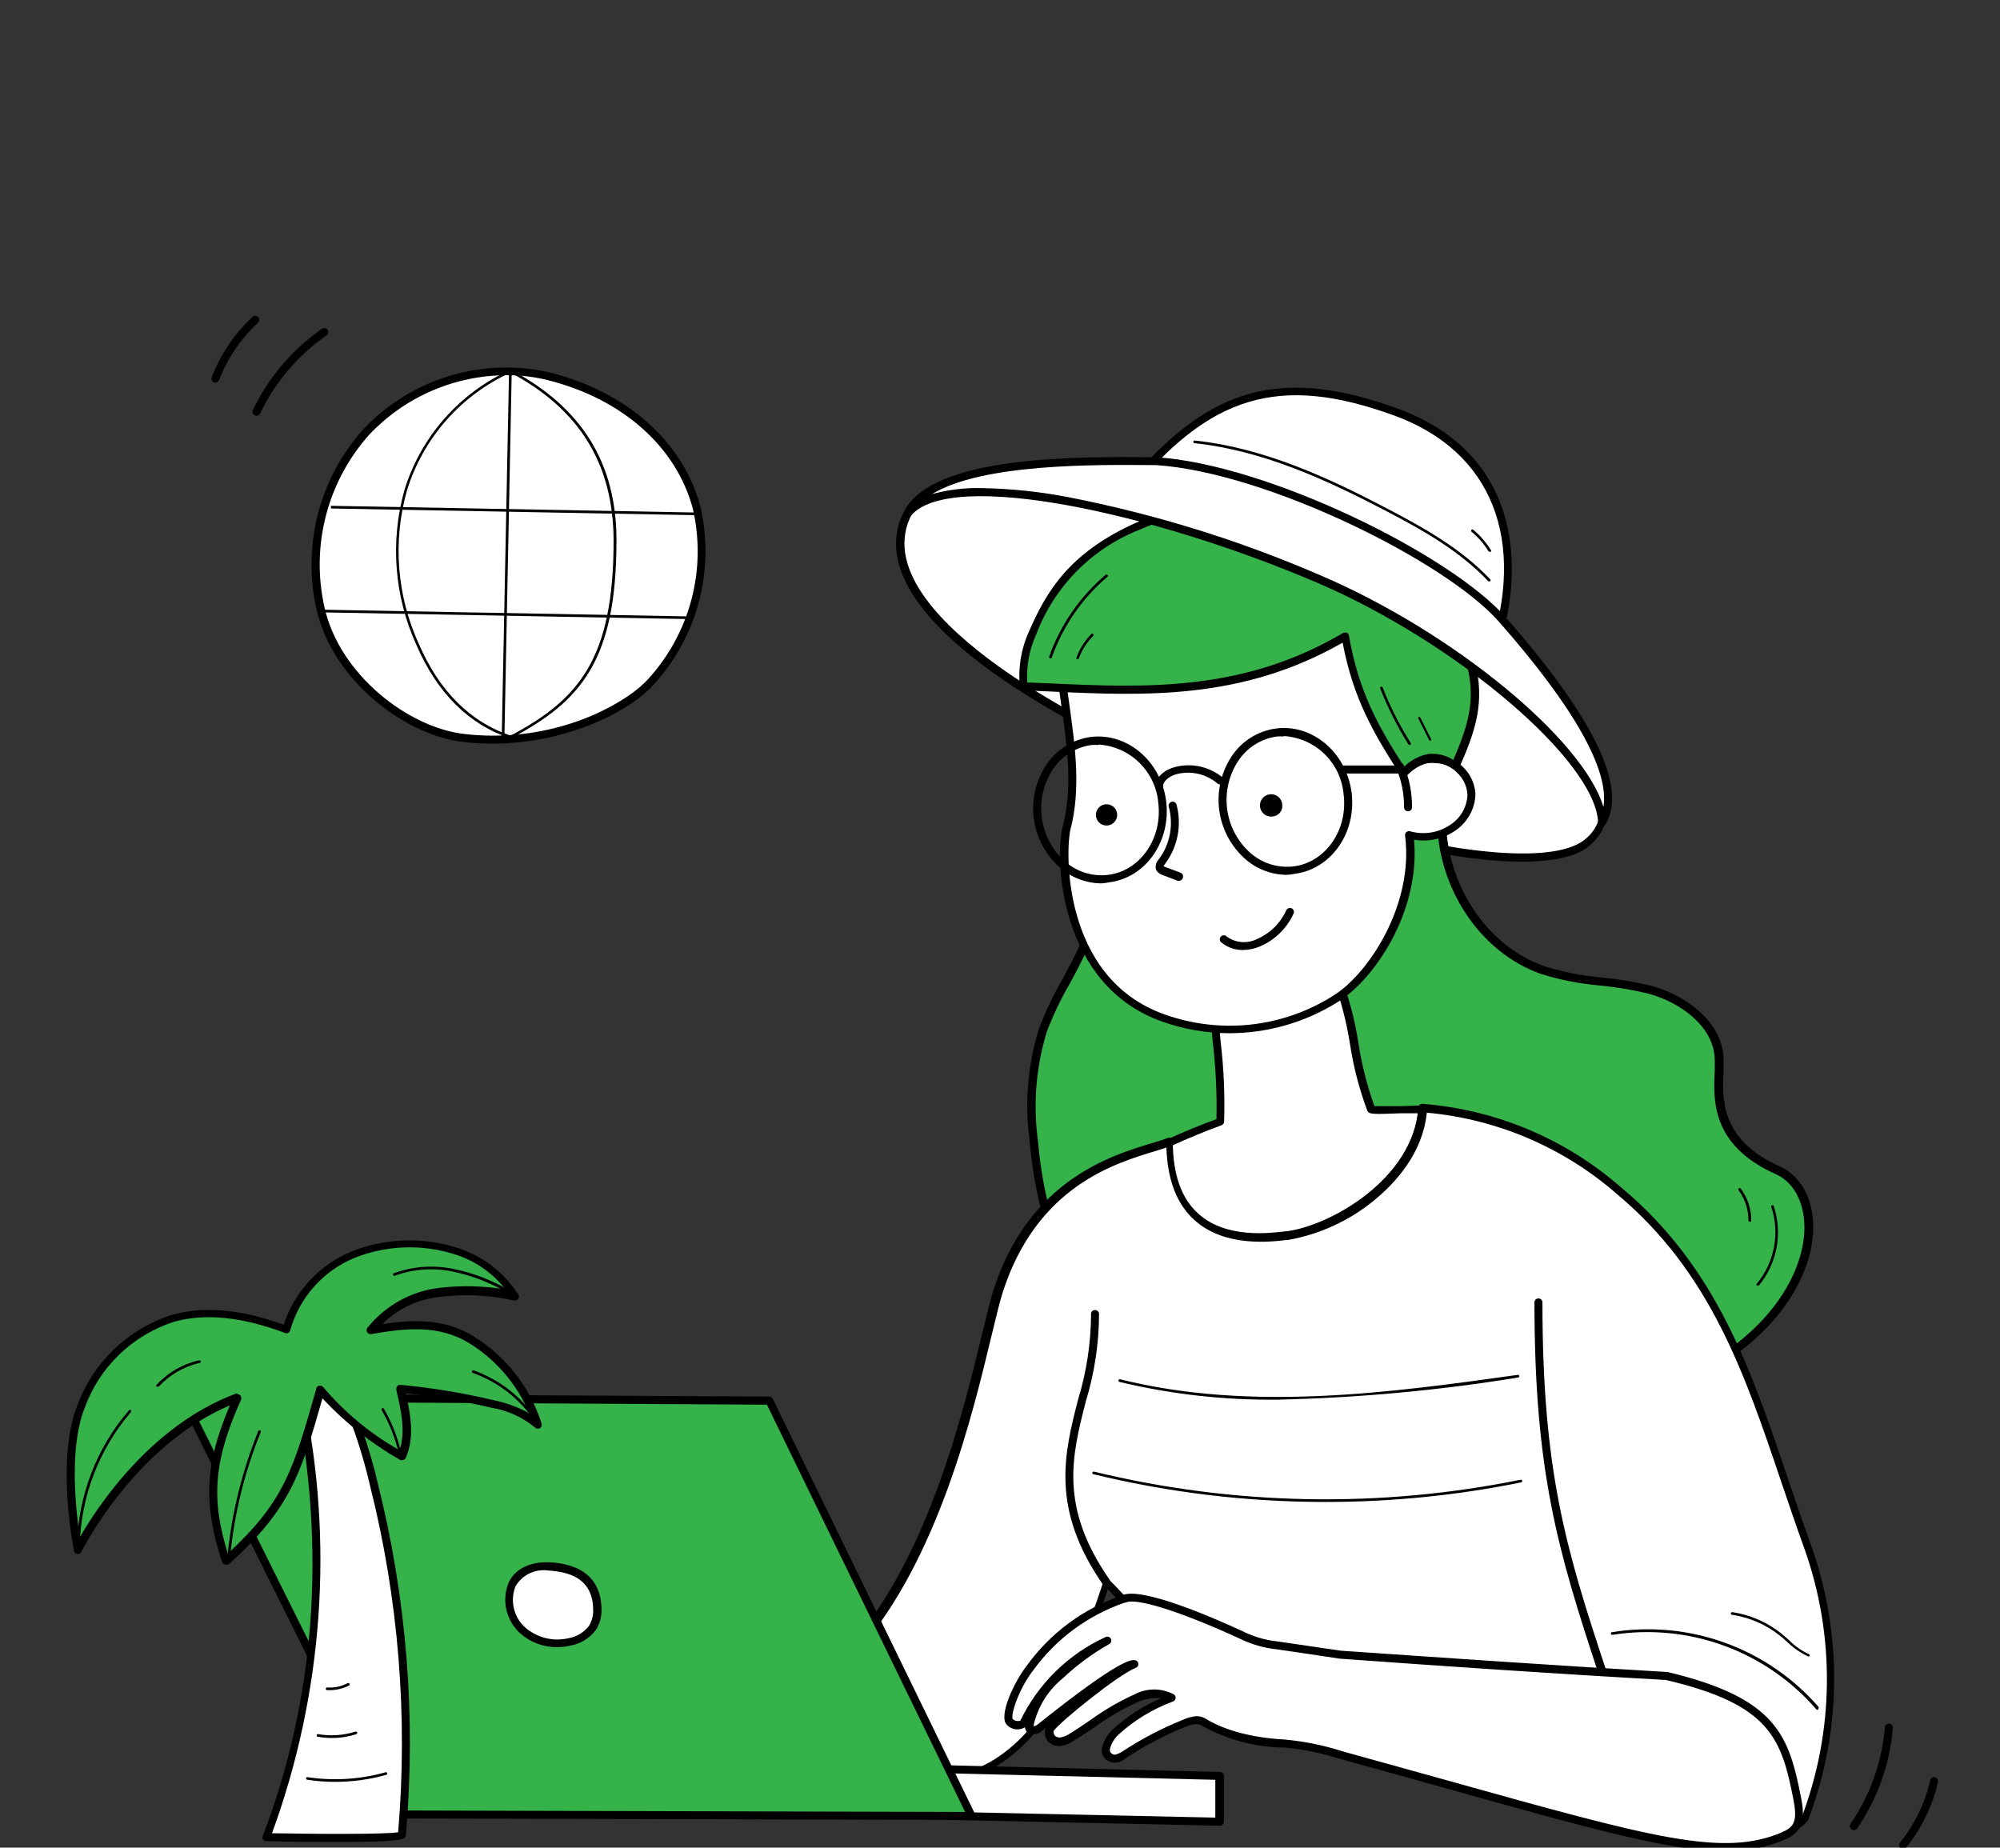 <?xml version="1.0" encoding="UTF-8"?> <svg xmlns="http://www.w3.org/2000/svg" width="210" height="194" viewBox="0 0 210 194" fill="none"><rect x="0" y="0" width="210" height="194" fill="#333333" stroke="none"/> <g clip-path="url(#clip0_1619_1740)"> <path d="M57.619 39.53C54.208 38.764 50.657 38.896 47.313 39.913C43.969 40.93 40.946 42.797 38.539 45.331C36.303 47.804 34.696 50.78 33.853 54.005C33.011 57.231 32.958 60.613 33.699 63.863C35.331 71.207 42.887 76.818 48.721 77.489C58.189 78.606 65.957 74.325 68.371 71.609C70.599 69.182 72.202 66.248 73.041 63.062C73.88 59.876 73.931 56.533 73.189 53.323C71.49 46.996 66.002 41.62 57.619 39.53Z" fill="white"></path> <path d="M51.674 78.082C50.654 78.083 49.636 78.023 48.623 77.903C42.531 77.21 34.897 71.432 33.231 63.954C32.482 60.638 32.54 57.191 33.399 53.902C34.259 50.612 35.896 47.578 38.172 45.053C40.63 42.444 43.727 40.523 47.156 39.48C50.585 38.437 54.227 38.308 57.721 39.106C65.859 41.152 71.772 46.428 73.549 53.224C74.301 56.501 74.247 59.911 73.39 63.163C72.534 66.414 70.9 69.409 68.631 71.89C66.171 74.662 59.554 78.082 51.674 78.082ZM53.194 39.397C50.496 39.404 47.828 39.96 45.351 41.03C42.874 42.1 40.641 43.663 38.787 45.623C36.611 48.051 35.047 50.965 34.227 54.121C33.406 57.277 33.352 60.583 34.07 63.764C35.668 70.906 42.945 76.406 48.735 77.065C49.747 77.184 50.766 77.244 51.786 77.244C60.013 77.244 66.16 73.433 68.027 71.331C70.204 68.956 71.772 66.087 72.596 62.972C73.419 59.857 73.474 56.588 72.755 53.447C71.045 46.942 65.367 41.89 57.542 39.922C56.121 39.566 54.66 39.39 53.194 39.397V39.397Z" fill="black"></path> <path d="M53.454 38.843L52.682 77.473L52.961 77.478L53.734 38.849L53.454 38.843Z" fill="black"></path> <path d="M34.755 53.111L34.75 53.391L73.239 54.096L73.244 53.817L34.755 53.111Z" fill="black"></path> <path d="M33.786 64.017L33.781 64.297L72.27 65.002L72.275 64.723L33.786 64.017Z" fill="black"></path> <path d="M53.597 77.534C49.238 76.081 45.918 72.783 43.739 67.754C41.4 62.643 40.949 56.869 42.465 51.457C43.316 48.69 44.744 46.136 46.655 43.962C48.567 41.789 50.918 40.046 53.553 38.849C53.572 38.84 53.593 38.836 53.614 38.836C53.635 38.836 53.656 38.84 53.676 38.849C61.109 42.794 64.73 48.651 64.73 56.733C64.73 69.341 61.008 73.622 53.698 77.5L53.597 77.534ZM53.597 39.128C51.012 40.309 48.706 42.024 46.831 44.16C44.957 46.297 43.556 48.807 42.722 51.524C41.224 56.873 41.671 62.58 43.985 67.631C46.131 72.571 49.372 75.801 53.608 77.243C60.796 73.421 64.428 69.184 64.428 56.744C64.395 48.763 60.896 42.995 53.564 39.106L53.597 39.128Z" fill="black"></path> <path d="M116.371 52.023C111.129 50.906 97.962 47.955 95.134 54.259C87.31 71.696 157.594 96.879 166.838 88.328C175.444 80.381 146.718 63.536 143.957 62.184C135.116 57.78 125.839 53.946 116.371 52.023Z" fill="white"></path> <path d="M159.762 90.473C154.844 90.473 148.015 89.265 139.922 86.918C126.431 82.995 112.772 76.747 104.255 70.621C95.738 64.496 92.586 58.874 94.743 54.079C97.593 47.741 109.855 50.256 115.745 51.463L116.45 51.608C124.777 53.296 133.574 56.538 144.136 61.813C144.371 61.925 167.453 74.645 168.727 84.034C168.866 84.88 168.785 85.748 168.494 86.554C168.202 87.36 167.709 88.078 167.061 88.639C165.787 89.903 163.261 90.473 159.762 90.473ZM104.244 50.781C100.332 50.781 96.788 51.62 95.537 54.403C93.044 59.992 99.192 65.893 104.78 69.917C113.219 75.987 126.789 82.212 140.191 86.091C153.592 89.97 163.663 90.707 166.581 88.002C167.132 87.534 167.551 86.93 167.798 86.249C168.045 85.57 168.111 84.837 167.989 84.124C166.871 75.919 146.629 64.004 143.79 62.54C133.294 57.298 124.564 54.079 116.315 52.413L115.611 52.268C111.879 51.409 108.072 50.911 104.244 50.781V50.781Z" fill="black"></path> <path d="M151.369 85.589C151.212 92.519 155.448 99.595 161.998 101.875C165.553 103.116 169.465 102.937 173.176 103.898C176.887 104.859 180.542 107.598 180.575 111.376C180.575 113.88 179.167 119.569 186.667 122.9C192.859 125.649 191.384 140.515 172.203 146.764C166.335 148.686 170.113 143.858 164.01 142.919C157.961 141.809 152.454 138.713 148.362 134.122C144.28 129.546 141.071 124.262 138.894 118.529C136.245 112.013 134.423 104.826 136.033 97.985C137.643 91.144 143.69 84.975 151.369 85.589Z" fill="#35B34A"></path> <path d="M169.97 147.624C168.662 147.624 168.182 146.92 167.734 145.948C167.287 144.975 166.617 143.712 163.934 143.332C157.783 142.21 152.184 139.062 148.028 134.39C143.935 129.775 140.722 124.449 138.55 118.675C135.197 110.37 134.269 103.764 135.677 97.885C137.265 91.178 143.323 84.472 151.449 85.153C151.555 85.162 151.653 85.211 151.724 85.29C151.794 85.369 151.832 85.472 151.829 85.578C151.672 92.642 156.02 99.315 162.179 101.461C164.158 102.074 166.196 102.471 168.26 102.646C169.946 102.807 171.619 103.083 173.267 103.473C176.967 104.446 180.957 107.318 180.98 111.298C180.98 111.633 180.98 112.002 180.98 112.415C180.823 115.299 180.577 119.658 186.881 122.475C189.206 123.515 190.548 126.153 190.38 129.383C190.089 134.972 185.205 142.952 172.373 147.133C171.604 147.425 170.792 147.592 169.97 147.624V147.624ZM150.331 85.958C143.189 85.958 137.89 92.061 136.449 98.086C135.085 103.797 135.979 110.236 139.277 118.373C141.411 124.053 144.571 129.293 148.599 133.831C152.63 138.361 158.059 141.414 164.023 142.505C167.142 142.986 167.891 144.484 168.439 145.568C168.986 146.652 169.288 147.256 172.027 146.373C184.445 142.315 189.173 134.681 189.452 129.372C189.598 126.499 188.446 124.163 186.446 123.28C179.616 120.251 179.896 115.355 180.052 112.427C180.052 112.024 180.052 111.678 180.052 111.376C180.052 107.777 176.363 105.184 172.965 104.3C171.353 103.922 169.718 103.649 168.07 103.485C165.945 103.31 163.846 102.901 161.81 102.266C155.439 100.031 150.901 93.235 150.901 85.981L150.331 85.958Z" fill="black"></path> <path d="M113.868 69.781C115.891 79.629 117.847 90.236 113.812 99.435C112.504 102.431 110.593 105.158 109.52 108.243C108.381 111.972 108.049 115.9 108.547 119.767C109.207 127.077 111.409 134.577 116.55 139.819C121.692 145.062 130.288 147.342 136.67 143.642C142.259 140.401 144.774 133.426 144.427 126.999C144.081 120.572 141.331 114.525 138.436 108.768C131.591 94.973 123.359 81.909 113.868 69.781Z" fill="#35B34A"></path> <path d="M129.627 145.788C124.57 145.721 119.747 143.651 116.214 140.032C111.62 135.36 108.893 128.519 108.099 119.722C107.582 115.8 107.918 111.812 109.083 108.031C109.761 106.233 110.587 104.494 111.553 102.833C112.19 101.648 112.85 100.43 113.397 99.189C117.209 90.471 115.633 80.713 113.397 69.793C113.371 69.699 113.38 69.599 113.42 69.51C113.461 69.421 113.532 69.35 113.62 69.309C113.709 69.267 113.808 69.258 113.903 69.284C113.997 69.309 114.079 69.366 114.135 69.446C123.639 81.597 131.879 94.687 138.725 108.511C141.587 114.178 144.404 120.281 144.761 126.898C145.164 134.197 142.034 140.881 136.803 143.933C134.616 145.173 132.141 145.813 129.627 145.788V145.788ZM114.638 71.402C116.706 81.775 117.913 91.097 114.191 99.569C113.643 100.844 112.972 102.084 112.324 103.28C111.385 104.901 110.578 106.594 109.91 108.344C108.789 112.015 108.469 115.884 108.971 119.689C109.742 128.296 112.391 134.957 116.795 139.484C122.194 144.995 130.599 146.604 136.367 143.251C141.33 140.356 144.292 133.974 143.912 126.988C143.565 120.527 140.782 114.525 137.965 108.925C131.423 95.692 123.611 83.125 114.638 71.402Z" fill="black"></path> <path d="M128.119 117.848C128.298 112.595 127.649 109.655 127.437 105.732C129.547 104.653 131.808 103.899 134.143 103.496C134.653 103.357 135.186 103.321 135.71 103.39C136.234 103.459 136.739 103.632 137.195 103.899C137.698 104.29 140.101 102.178 140.347 102.781C142.057 106.783 142.202 112.506 143.913 116.507C144.047 116.82 150.038 116.261 150.161 116.574C150.72 117.882 150.261 128.746 149.837 129.015C127.929 143.545 117.422 122.744 117.422 122.744C120.837 120.802 124.416 119.163 128.119 117.848Z" fill="white"></path> <path d="M135.127 134.612C133.554 134.613 131.987 134.411 130.466 134.008C121.524 131.661 117.221 123.289 117.053 122.931C117.011 122.836 117.004 122.729 117.033 122.629C117.061 122.529 117.124 122.442 117.21 122.384C120.573 120.467 124.091 118.837 127.728 117.51C127.787 114.826 127.66 112.14 127.348 109.473C127.236 108.278 127.113 107.037 127.035 105.718C127.034 105.636 127.056 105.555 127.097 105.485C127.138 105.414 127.198 105.355 127.269 105.315C129.429 104.223 131.744 103.469 134.132 103.08C135.264 102.781 136.468 102.937 137.486 103.516C137.923 103.364 138.34 103.158 138.726 102.901C139.576 102.409 140.068 102.13 140.47 102.264C140.55 102.289 140.623 102.33 140.685 102.386C140.747 102.442 140.795 102.511 140.828 102.588C141.663 104.839 142.27 107.168 142.638 109.541C142.984 111.791 143.545 114.003 144.315 116.146C144.773 116.146 146.103 116.146 147.109 116.146C150.183 116.024 150.463 116.046 150.641 116.437C151.033 117.354 150.932 121.489 150.876 123.222C150.675 129.056 150.329 129.291 150.161 129.392C144.863 132.834 139.844 134.612 135.127 134.612ZM117.97 122.875C118.897 124.485 123.134 131.191 130.69 133.181C136.435 134.69 142.784 133.181 149.557 128.71C150.037 124.791 150.142 120.835 149.87 116.895C149.39 116.895 148.071 116.895 147.087 116.895C144.024 117.018 143.734 116.996 143.566 116.616C142.725 114.367 142.119 112.037 141.755 109.664C141.403 107.418 140.842 105.21 140.079 103.069C139.736 103.223 139.404 103.398 139.084 103.594C138.167 104.131 137.441 104.555 136.971 104.187C136.137 103.734 135.16 103.622 134.244 103.874C132.034 104.232 129.888 104.91 127.873 105.886C127.94 107.082 128.052 108.121 128.164 109.339C128.497 112.136 128.62 114.953 128.532 117.767C128.529 117.85 128.503 117.93 128.455 117.997C128.407 118.065 128.341 118.117 128.264 118.147C124.714 119.452 121.272 121.033 117.97 122.875V122.875Z" fill="black"></path> <path d="M111.612 72.178C112.249 77.029 113.232 82.137 111.98 86.977C111.287 89.615 111.354 103.039 122.118 106.851C125.073 107.899 128.226 108.269 131.344 107.932C134.461 107.596 137.463 106.561 140.125 104.906C144.082 102.503 148.889 95.047 147.95 87.636C151.225 88.542 154.466 86.34 154.5 83.389C154.422 82.407 153.991 81.488 153.285 80.801C152.58 80.114 151.649 79.707 150.666 79.656C150.144 79.601 149.617 79.661 149.121 79.831C148.625 80.001 148.172 80.277 147.793 80.639C146.934 77.034 146.525 73.336 146.575 69.629C142.853 65.527 136.884 63.426 130.926 62.532C128.945 62.184 126.926 62.108 124.924 62.308C119.156 63.08 110.952 67.182 111.612 72.178Z" fill="white"></path> <path d="M129.102 108.489C126.676 108.485 124.267 108.065 121.982 107.248C111.196 103.414 110.727 90.102 111.565 86.86C112.683 82.691 112.034 78.276 111.431 74.006C111.352 73.414 111.263 72.81 111.185 72.218C111.112 71.471 111.19 70.716 111.414 70C111.639 69.284 112.006 68.62 112.493 68.049C115.063 64.695 120.764 62.393 124.788 61.89C126.83 61.691 128.89 61.766 130.913 62.113C135.854 62.851 142.627 64.706 146.83 69.345C146.901 69.425 146.94 69.529 146.942 69.636C146.908 73.096 147.283 76.547 148.059 79.919C148.899 79.386 149.893 79.149 150.882 79.244C151.872 79.339 152.802 79.761 153.525 80.444C154.36 81.202 154.862 82.258 154.922 83.384C154.9 84.116 154.711 84.834 154.368 85.481C154.025 86.128 153.538 86.688 152.944 87.117C152.307 87.584 151.583 87.917 150.815 88.097C150.047 88.278 149.251 88.302 148.473 88.168C149.155 95.713 144.293 102.9 140.392 105.258C137.001 107.362 133.092 108.48 129.102 108.489ZM126.867 62.661C126.221 62.66 125.575 62.697 124.933 62.773C121.032 63.264 115.578 65.478 113.152 68.619C112.734 69.104 112.419 69.669 112.226 70.28C112.034 70.892 111.969 71.536 112.034 72.173V72.173C112.113 72.754 112.191 73.291 112.28 73.95C112.884 78.298 113.521 82.803 112.392 87.129C111.923 88.939 111.33 102.632 122.273 106.51C125.166 107.546 128.256 107.912 131.312 107.581C134.367 107.25 137.307 106.23 139.911 104.599C143.622 102.363 148.473 95.053 147.534 87.743C147.523 87.675 147.53 87.606 147.553 87.541C147.577 87.477 147.616 87.419 147.668 87.374C147.721 87.328 147.784 87.296 147.853 87.281C147.921 87.265 147.992 87.266 148.059 87.285C148.802 87.495 149.583 87.533 150.342 87.396C151.102 87.258 151.819 86.949 152.441 86.491C152.932 86.141 153.335 85.683 153.62 85.152C153.905 84.621 154.064 84.031 154.084 83.429C154.028 82.538 153.627 81.704 152.966 81.104C152.678 80.8 152.331 80.558 151.947 80.391C151.563 80.224 151.15 80.136 150.731 80.131C150.252 80.073 149.766 80.122 149.31 80.277C148.853 80.432 148.437 80.688 148.093 81.026C148.036 81.069 147.97 81.096 147.899 81.107C147.829 81.117 147.757 81.11 147.691 81.086C147.624 81.061 147.564 81.02 147.517 80.967C147.471 80.913 147.438 80.849 147.422 80.78C146.568 77.196 146.155 73.521 146.193 69.837C142.147 65.478 135.652 63.712 130.891 62.996C129.565 62.767 128.223 62.636 126.878 62.605L126.867 62.661Z" fill="black"></path> <path d="M135.118 91.861C133.503 91.848 131.947 91.252 130.736 90.184C129.24 88.856 128.275 87.031 128.018 85.047C127.761 83.063 128.23 81.052 129.339 79.387C129.862 78.603 130.547 77.939 131.346 77.44C132.146 76.941 133.043 76.618 133.978 76.492C137.812 75.989 141.366 79.029 141.914 83.198C142.461 87.424 139.779 91.257 135.956 91.749C135.679 91.803 135.399 91.841 135.118 91.861V91.861ZM134.794 77.33C134.555 77.314 134.316 77.314 134.078 77.33C133.263 77.444 132.481 77.729 131.784 78.166C131.086 78.603 130.489 79.183 130.032 79.868C129.041 81.361 128.621 83.161 128.849 84.939C129.076 86.716 129.937 88.352 131.273 89.547C131.891 90.094 132.618 90.504 133.406 90.749C134.194 90.993 135.025 91.068 135.844 90.967C139.198 90.542 141.567 87.122 141.075 83.366C140.928 81.769 140.214 80.277 139.061 79.162C137.909 78.046 136.395 77.38 134.794 77.286V77.33Z" fill="black"></path> <path d="M115.657 92.754C114.038 92.743 112.478 92.147 111.264 91.077C109.768 89.748 108.803 87.923 108.548 85.938C108.293 83.953 108.766 81.943 109.878 80.279C110.403 79.499 111.087 78.838 111.884 78.34C112.681 77.841 113.574 77.516 114.505 77.384C118.35 76.893 121.905 79.922 122.441 84.091C122.989 88.305 120.318 92.15 116.484 92.642C116.211 92.696 115.934 92.733 115.657 92.754V92.754ZM115.333 78.223C115.094 78.206 114.855 78.206 114.617 78.223C113.8 78.335 113.016 78.62 112.317 79.057C111.618 79.495 111.019 80.075 110.56 80.76C109.572 82.255 109.155 84.056 109.385 85.833C109.615 87.61 110.476 89.245 111.812 90.44C112.429 90.987 113.156 91.397 113.944 91.642C114.733 91.887 115.564 91.961 116.383 91.859C119.736 91.423 122.095 88.014 121.614 84.247C121.465 82.652 120.749 81.163 119.597 80.05C118.445 78.936 116.932 78.272 115.333 78.178V78.223Z" fill="black"></path> <path d="M147.346 81.138C144.194 76.254 142.26 72.744 141.232 66.809C129.607 73.672 118.575 72.498 107.442 72.062C107.254 70.148 107.582 68.218 108.392 66.474C109.348 63.941 110.825 61.638 112.728 59.713C114.63 57.787 116.915 56.282 119.436 55.296C124.142 53.195 130.479 51.797 135.576 52.535C140.477 53.407 144.999 55.745 148.542 59.242C151.625 62.282 153.731 66.174 154.589 70.419C155.316 74.052 154.421 76.723 152.801 80.479C151.98 79.883 150.972 79.602 149.962 79.685C148.966 79.902 148.056 80.408 147.346 81.138V81.138Z" fill="#35B34A"></path> <path d="M147.347 81.562C147.285 81.556 147.225 81.536 147.173 81.503C147.12 81.47 147.076 81.425 147.045 81.372C144.217 76.99 142.104 73.391 140.975 67.478C130.424 73.514 120.208 73.067 110.327 72.609L107.488 72.486C107.388 72.487 107.292 72.45 107.218 72.384C107.144 72.318 107.096 72.227 107.085 72.128C106.882 70.124 107.217 68.102 108.058 66.271C109.824 62.258 112.138 58.078 119.325 54.87C123.539 52.992 130.055 51.271 135.689 52.087C140.238 52.746 144.631 55.049 148.878 58.95C152.027 62.037 154.18 65.996 155.059 70.317C155.83 74.218 154.746 77.147 153.237 80.567C153.215 80.62 153.181 80.667 153.138 80.706C153.096 80.744 153.046 80.773 152.991 80.791C152.938 80.813 152.881 80.824 152.824 80.824C152.766 80.824 152.709 80.813 152.656 80.791L152.544 80.724C151.84 80.212 150.975 79.97 150.108 80.042C149.174 80.272 148.33 80.773 147.682 81.484C147.634 81.519 147.58 81.544 147.522 81.557C147.465 81.571 147.405 81.572 147.347 81.562ZM141.221 66.428C141.28 66.416 141.341 66.416 141.4 66.428C141.461 66.455 141.515 66.496 141.556 66.549C141.597 66.602 141.624 66.664 141.635 66.73C142.674 72.653 144.698 76.23 147.436 80.5C148.112 79.84 148.961 79.383 149.884 79.181C150.834 79.057 151.796 79.275 152.6 79.796C154.187 76.107 154.836 73.704 154.176 70.463C153.315 66.323 151.255 62.529 148.252 59.553C144.794 56.092 140.359 53.771 135.543 52.903C130.089 52.12 123.751 53.797 119.638 55.63C117.165 56.601 114.924 58.08 113.059 59.97C111.193 61.861 109.745 64.122 108.807 66.606C108.083 68.188 107.757 69.922 107.857 71.659L110.338 71.759C120.264 72.206 130.524 72.665 141.043 66.45C141.1 66.429 141.161 66.421 141.221 66.428V66.428Z" fill="black"></path> <path d="M130.513 99.749C129.702 99.765 128.911 99.496 128.277 98.989C128.226 98.957 128.182 98.914 128.148 98.864C128.114 98.813 128.092 98.756 128.082 98.696C128.072 98.636 128.075 98.575 128.091 98.516C128.107 98.458 128.135 98.403 128.174 98.357C128.212 98.31 128.261 98.272 128.315 98.245C128.37 98.219 128.429 98.204 128.49 98.203C128.551 98.201 128.611 98.213 128.667 98.237C128.723 98.26 128.773 98.296 128.814 98.34C129.268 98.671 129.805 98.871 130.365 98.916C130.925 98.961 131.487 98.851 131.988 98.597C133.355 98.006 134.451 96.926 135.062 95.568C135.113 95.47 135.198 95.395 135.302 95.358C135.406 95.32 135.52 95.324 135.621 95.367C135.721 95.415 135.798 95.501 135.836 95.606C135.873 95.71 135.868 95.825 135.822 95.926C135.123 97.471 133.871 98.699 132.312 99.369C131.743 99.612 131.132 99.742 130.513 99.749V99.749Z" fill="black"></path> <path d="M156.523 69.326C160.245 58.875 158.758 47.686 146.53 43.227C134.034 38.689 126.41 41.17 117.703 52.292C130.893 55.533 146.385 61.96 156.523 69.326Z" fill="white"></path> <path d="M156.521 69.782C156.432 69.786 156.345 69.758 156.275 69.704C146.796 62.852 131.617 56.191 117.601 52.748C117.534 52.731 117.472 52.698 117.421 52.651C117.37 52.604 117.332 52.545 117.31 52.48C117.284 52.413 117.277 52.34 117.289 52.269C117.3 52.199 117.331 52.132 117.377 52.077C121.926 46.298 126.129 42.945 130.589 41.526C135.049 40.106 140.201 40.52 146.662 42.867C152.53 45.002 156.319 48.735 157.918 53.944C159.293 58.415 158.946 63.803 156.912 69.503C156.891 69.566 156.856 69.622 156.809 69.669C156.763 69.715 156.706 69.75 156.644 69.771L156.521 69.782ZM118.439 52.044C132.187 55.498 146.874 61.958 156.308 68.665C160.366 56.705 156.677 47.372 146.383 43.627C134.344 39.245 126.967 41.436 118.439 52.044Z" fill="black"></path> <path d="M134.637 84.48C134.619 84.246 134.532 84.022 134.386 83.838C134.24 83.654 134.042 83.518 133.817 83.448C133.593 83.378 133.353 83.377 133.128 83.444C132.903 83.512 132.704 83.646 132.556 83.828C132.408 84.01 132.318 84.233 132.297 84.467C132.277 84.701 132.328 84.936 132.442 85.141C132.557 85.346 132.73 85.512 132.94 85.617C133.15 85.722 133.387 85.762 133.62 85.732C133.77 85.719 133.916 85.677 134.049 85.606C134.183 85.536 134.3 85.44 134.395 85.323C134.49 85.206 134.561 85.071 134.602 84.926C134.644 84.781 134.656 84.629 134.637 84.48Z" fill="black"></path> <path d="M117.299 85.436C117.274 85.218 117.185 85.012 117.044 84.844C116.902 84.676 116.715 84.553 116.504 84.491C116.293 84.429 116.069 84.43 115.859 84.495C115.649 84.559 115.463 84.685 115.324 84.854C115.184 85.024 115.098 85.231 115.076 85.45C115.054 85.668 115.096 85.889 115.199 86.083C115.301 86.278 115.458 86.438 115.651 86.543C115.843 86.649 116.063 86.695 116.281 86.677C116.431 86.664 116.576 86.622 116.708 86.552C116.841 86.483 116.958 86.387 117.052 86.272C117.147 86.156 117.218 86.022 117.26 85.879C117.303 85.735 117.316 85.585 117.299 85.436V85.436Z" fill="black"></path> <path d="M123.806 92.484H123.66L122.073 91.881C121.923 91.838 121.784 91.764 121.665 91.663C121.546 91.564 121.449 91.439 121.38 91.3C121.334 91.118 121.334 90.927 121.381 90.746C121.428 90.564 121.52 90.397 121.648 90.26C122.245 89.474 122.651 88.56 122.835 87.59C123.019 86.621 122.976 85.622 122.71 84.671C122.691 84.567 122.712 84.46 122.769 84.37C122.826 84.28 122.914 84.215 123.016 84.187C123.118 84.159 123.227 84.17 123.322 84.219C123.416 84.267 123.489 84.349 123.526 84.448C123.815 85.514 123.857 86.631 123.65 87.716C123.443 88.8 122.991 89.823 122.33 90.707C122.269 90.783 122.216 90.866 122.174 90.953L122.375 91.043L123.962 91.635C124.065 91.677 124.148 91.758 124.192 91.861C124.235 91.963 124.237 92.079 124.197 92.183C124.173 92.268 124.122 92.344 124.051 92.398C123.981 92.453 123.895 92.483 123.806 92.484V92.484Z" fill="black"></path> <path d="M121.747 83.051C121.638 83.052 121.533 83.01 121.454 82.935C121.375 82.86 121.328 82.758 121.322 82.649C121.322 81.531 122.362 80.794 123.424 80.525C124.281 80.31 125.176 80.299 126.038 80.493C126.9 80.688 127.704 81.081 128.386 81.643C128.464 81.722 128.507 81.829 128.507 81.939C128.507 82.05 128.464 82.156 128.386 82.236C128.348 82.275 128.302 82.306 128.251 82.328C128.2 82.349 128.145 82.36 128.09 82.36C128.035 82.36 127.98 82.349 127.93 82.328C127.879 82.306 127.833 82.275 127.794 82.236C127.217 81.755 126.534 81.418 125.802 81.251C125.07 81.084 124.309 81.092 123.58 81.274C122.854 81.464 122.116 81.967 122.127 82.56C122.127 82.67 122.084 82.777 122.007 82.856C121.929 82.935 121.824 82.981 121.713 82.984L121.747 83.051Z" fill="black"></path> <path d="M141.13 81.217C141.017 81.217 140.909 81.172 140.83 81.093C140.75 81.013 140.705 80.905 140.705 80.793C140.705 80.683 140.749 80.578 140.826 80.5C140.904 80.422 141.009 80.379 141.119 80.379H146.864C146.975 80.382 147.08 80.428 147.157 80.507C147.234 80.587 147.277 80.693 147.277 80.804C147.277 80.913 147.234 81.019 147.156 81.096C147.079 81.174 146.974 81.217 146.864 81.217H141.13Z" fill="black"></path> <path d="M147.838 85.186C147.728 85.183 147.623 85.137 147.545 85.058C147.468 84.979 147.425 84.872 147.425 84.762C147.435 83.353 147.158 81.957 146.609 80.659C146.587 80.608 146.575 80.553 146.574 80.497C146.574 80.441 146.584 80.385 146.605 80.334C146.625 80.282 146.656 80.234 146.695 80.194C146.734 80.154 146.781 80.123 146.832 80.101C146.883 80.079 146.937 80.067 146.993 80.066C147.048 80.066 147.102 80.076 147.153 80.097C147.204 80.118 147.251 80.149 147.29 80.188C147.329 80.227 147.359 80.273 147.38 80.324C147.978 81.738 148.279 83.26 148.263 84.795C148.255 84.902 148.206 85.001 148.127 85.074C148.049 85.147 147.945 85.187 147.838 85.186Z" fill="black"></path> <path d="M189.876 162.609C184.813 148.738 182.052 135.068 170.047 125.075C164.278 120.035 157.039 116.986 149.402 116.379C148.911 124.103 139.935 129.188 135.118 129.792C132.502 130.105 122.822 131.39 122.822 119.933C119.648 121.196 109.085 122.493 104.86 135.504C103.128 140.824 100.02 161.212 89.793 172.993C87.378 175.776 85.154 157.222 81.678 158.462C78.202 159.703 74.334 161.704 74.088 165.314C73.887 168.12 76.201 170.579 78.794 171.685C84.383 174.077 86.439 185.668 92.442 186.518C98.679 187.401 108.649 189.692 116.183 166.119C120.039 169.975 122.532 174.111 126.846 176.447C139.309 183.153 180.755 190.698 187.518 191.905C187.905 191.926 188.292 191.857 188.649 191.704C189.006 191.551 189.322 191.318 189.574 191.022C193.051 181.888 193.158 171.815 189.876 162.609V162.609Z" fill="white"></path> <path d="M187.627 192.313H187.392C179.423 190.893 139.005 183.494 126.598 176.81C123.602 175.189 121.479 172.73 119.221 170.103C118.304 168.985 117.365 167.946 116.326 166.873C113.118 176.642 109.217 182.767 104.41 185.573C100.208 188.043 96.195 187.451 92.976 186.981L92.339 186.892C88.93 186.411 86.75 182.723 84.638 179.157C82.871 176.173 81.038 173.088 78.579 172.037C76.12 170.986 73.393 168.371 73.616 165.241C73.84 162.111 76.411 159.831 81.441 158.031C81.622 157.963 81.815 157.935 82.008 157.948C82.201 157.962 82.389 158.017 82.558 158.11C84.168 158.903 85.397 162.838 86.582 166.638C87.387 169.187 88.471 172.663 89.175 172.819C89.175 172.819 89.343 172.708 89.377 172.674C97.514 163.285 101.158 148.195 103.114 140.092C103.617 138.024 104.008 136.392 104.355 135.33C108.065 123.918 116.728 121.302 120.886 120.05C121.557 119.849 122.138 119.67 122.563 119.503C122.623 119.469 122.69 119.452 122.758 119.452C122.827 119.452 122.894 119.469 122.954 119.503C123.011 119.541 123.059 119.592 123.092 119.652C123.125 119.713 123.143 119.78 123.144 119.849C123.144 123.314 124.049 125.874 125.86 127.472C128.744 130.043 133.237 129.495 134.925 129.294H135.014C139.62 128.746 148.427 123.795 148.919 116.295C148.927 116.182 148.98 116.078 149.065 116.004C149.106 115.968 149.154 115.941 149.205 115.924C149.257 115.906 149.312 115.899 149.366 115.903C157.098 116.507 164.427 119.597 170.257 124.711C180.216 133.016 183.86 143.78 187.705 155.181C188.51 157.54 189.337 159.988 190.22 162.413C193.497 171.719 193.366 181.887 189.851 191.106C189.6 191.466 189.268 191.762 188.882 191.972C188.496 192.182 188.066 192.298 187.627 192.313ZM116.091 165.688C116.204 165.688 116.312 165.733 116.393 165.811C117.656 167.029 118.774 168.337 119.891 169.567C122.127 172.115 124.172 174.518 127.034 176.061C139.329 182.689 179.568 190.055 187.571 191.475C188.166 191.477 188.739 191.248 189.169 190.837C192.589 181.811 192.712 171.867 189.516 162.76C188.633 160.323 187.806 157.875 187.001 155.505C183.189 144.227 179.59 133.575 169.81 125.404C164.219 120.503 157.218 117.502 149.814 116.831C149.378 121.112 146.527 124.208 144.225 126.086C141.641 128.191 138.563 129.603 135.283 130.188H135.193C133.405 130.401 128.643 130.971 125.469 128.154C123.58 126.489 122.585 123.918 122.473 120.497L121.3 120.866C116.963 122.174 108.904 124.611 105.316 135.598C104.981 136.638 104.589 138.258 104.097 140.304C102.13 148.475 98.509 163.687 90.181 173.233C90.07 173.39 89.916 173.512 89.738 173.585C89.56 173.659 89.365 173.68 89.175 173.646C88.058 173.412 87.253 171.053 85.956 166.94C84.928 163.587 83.643 159.54 82.357 158.903C82.282 158.868 82.2 158.849 82.117 158.849C82.034 158.849 81.952 158.868 81.877 158.903C77.148 160.591 74.757 162.715 74.567 165.386C74.376 168.058 76.746 170.371 79.037 171.355C81.743 172.473 83.643 175.725 85.476 178.822C87.577 182.376 89.567 185.729 92.573 186.154L93.211 186.243C99.369 187.138 108.68 188.479 115.856 166.046C115.879 165.977 115.918 165.916 115.971 165.867C116.024 165.818 116.088 165.783 116.158 165.766L116.091 165.688Z" fill="black"></path> <path d="M99.685 190.669L128.02 191.284V186.467L96.488 185.695L99.685 190.669Z" fill="white"></path> <path d="M128.021 191.697L99.697 191.094C99.628 191.093 99.56 191.076 99.5 191.043C99.439 191.01 99.388 190.962 99.351 190.904L96.187 185.93C96.149 185.863 96.129 185.788 96.129 185.712C96.129 185.635 96.149 185.56 96.187 185.494C96.226 185.427 96.281 185.373 96.348 185.335C96.415 185.298 96.491 185.279 96.567 185.281L128.099 186.053C128.154 186.053 128.209 186.064 128.26 186.085C128.311 186.107 128.357 186.138 128.396 186.178C128.434 186.217 128.464 186.264 128.484 186.316C128.505 186.367 128.514 186.422 128.513 186.477V191.284C128.503 191.397 128.456 191.503 128.379 191.586C128.333 191.633 128.276 191.668 128.214 191.687C128.151 191.707 128.085 191.71 128.021 191.697V191.697ZM99.921 190.255L127.607 190.848V186.88L97.283 186.142L99.921 190.255Z" fill="black"></path> <path d="M175.012 175.966C163.633 175.329 152.176 174.547 140.73 173.731C139.713 173.552 134.616 172.825 133.353 172.613C132.292 172.429 131.264 172.09 130.302 171.607C126.948 170.042 119.594 166.957 118.006 167.862C114.061 169.207 110.628 171.742 108.181 175.117C106.695 177.039 105.465 180.236 106.08 180.784C106.266 180.969 106.511 181.083 106.773 181.105C107.035 181.128 107.296 181.057 107.511 180.907C109.307 177.082 112.4 174.017 116.24 172.255C114.444 173.285 112.781 174.532 111.289 175.966C109.685 177.289 108.556 179.098 108.069 181.119C108.014 181.271 108.014 181.437 108.069 181.588C108.271 181.924 108.796 181.723 109.098 181.477C109.713 181.007 117.537 174.647 119.001 174.77C117.056 175.508 110.126 181.13 110.059 181.734C110.036 182.02 110.115 182.305 110.283 182.539C110.415 182.682 110.583 182.789 110.769 182.848C110.955 182.907 111.154 182.916 111.344 182.874C111.745 182.8 112.125 182.644 112.462 182.416C114.698 181.052 116.754 179.353 119.169 178.347C119.747 178.039 120.392 177.878 121.047 177.878C121.702 177.878 122.347 178.039 122.924 178.347C120.76 179.147 118.768 180.353 117.056 181.901C116.79 182.152 116.564 182.443 116.386 182.762C116.117 183.243 115.816 183.88 116.184 184.327C116.788 184.964 117.302 184.64 117.816 184.327C119.836 182.994 121.985 181.871 124.232 180.974C124.555 180.791 124.915 180.684 125.285 180.663C125.656 180.642 126.026 180.706 126.367 180.851C126.904 181.197 129.519 182.818 134.884 183.086C136.886 183.274 138.861 183.679 140.775 184.293C170.954 192.609 179.896 195.929 187.262 192.777C188.693 192.162 189.173 191.413 188.704 188.954C187.463 182.382 186.211 178.649 175.012 175.966Z" fill="white"></path> <path d="M181.17 194.369C175.391 194.369 167.165 192.067 151.673 187.73C148.409 186.825 144.72 185.785 140.696 184.678C138.811 184.078 136.866 183.68 134.895 183.494C131.837 183.469 128.835 182.673 126.166 181.18C125.707 180.878 124.992 181.102 124.422 181.336C122.199 182.231 120.075 183.355 118.084 184.69V184.69C117.939 184.822 117.769 184.924 117.583 184.991C117.398 185.057 117.201 185.086 117.005 185.075C116.808 185.065 116.616 185.015 116.438 184.93C116.261 184.845 116.102 184.725 115.972 184.578C115.335 183.907 115.916 182.868 116.106 182.532C116.302 182.17 116.559 181.845 116.866 181.571C118.351 180.211 120.056 179.111 121.907 178.318C121.053 178.231 120.191 178.378 119.414 178.743C117.841 179.461 116.344 180.333 114.943 181.348C114.228 181.828 113.49 182.331 112.708 182.789C112.338 183.039 111.925 183.217 111.49 183.315C111.224 183.366 110.949 183.348 110.693 183.262C110.436 183.176 110.206 183.025 110.025 182.823C109.779 182.505 109.667 182.104 109.712 181.705C109.725 181.599 109.767 181.498 109.835 181.415L109.657 181.549L109.399 181.761C109.088 182.022 108.687 182.15 108.282 182.119C108.171 182.099 108.066 182.056 107.973 181.993C107.881 181.929 107.803 181.846 107.745 181.75C107.673 181.632 107.631 181.497 107.622 181.359C107.333 181.54 106.991 181.617 106.652 181.578C106.313 181.54 105.997 181.388 105.756 181.146C104.738 180.252 106.527 176.541 107.801 174.909C110.281 171.466 113.774 168.882 117.794 167.521C119.761 166.537 127.295 169.812 130.469 171.277C131.398 171.739 132.388 172.066 133.409 172.249L135.063 172.484L140.775 173.322C151.952 174.093 163.532 174.887 175.023 175.558H175.09C186.547 178.296 187.843 182.197 189.129 188.848C189.609 191.307 189.129 192.391 187.452 193.14C185.467 193.986 183.327 194.405 181.17 194.369V194.369ZM125.618 180.196C125.973 180.19 126.323 180.287 126.624 180.476C127.518 181.046 130.111 182.398 134.94 182.655C136.972 182.843 138.977 183.252 140.92 183.874C144.944 184.991 148.632 186.009 151.896 186.925C173.614 192.995 180.958 195.04 187.128 192.38C188.246 191.877 188.782 191.385 188.324 189.026C187.061 182.532 185.887 178.967 174.911 176.396C163.42 175.759 151.852 174.965 140.674 174.16C139.925 174.037 136.941 173.602 134.974 173.311L133.308 173.076C132.205 172.884 131.136 172.534 130.134 172.037C124.008 169.22 119.202 167.7 118.174 168.281H118.084C114.228 169.605 110.874 172.088 108.483 175.39C106.952 177.357 106.091 180.096 106.337 180.498C106.441 180.6 106.573 180.668 106.716 180.696C106.859 180.724 107.007 180.71 107.142 180.655C109.011 176.781 112.173 173.682 116.084 171.891C116.132 171.866 116.185 171.851 116.239 171.847C116.294 171.842 116.348 171.848 116.4 171.865C116.452 171.882 116.5 171.908 116.542 171.944C116.583 171.979 116.618 172.022 116.642 172.07C116.667 172.119 116.683 172.172 116.687 172.226C116.692 172.28 116.685 172.335 116.669 172.387C116.652 172.439 116.625 172.487 116.59 172.528C116.555 172.57 116.512 172.604 116.464 172.629C114.717 173.616 113.096 174.809 111.635 176.184C110.084 177.432 108.994 179.163 108.539 181.102C108.535 181.154 108.535 181.206 108.539 181.258C108.691 181.232 108.833 181.166 108.952 181.068L109.221 180.856C117.637 174.149 118.789 174.272 119.157 174.317C119.25 174.326 119.337 174.367 119.404 174.432C119.471 174.496 119.514 174.582 119.526 174.675C119.538 174.768 119.517 174.863 119.469 174.944C119.42 175.025 119.346 175.088 119.258 175.122C117.458 175.804 111.165 180.889 110.618 181.772C110.608 181.939 110.655 182.105 110.752 182.242C110.84 182.325 110.947 182.385 111.065 182.416C111.182 182.448 111.305 182.449 111.423 182.421C111.754 182.344 112.068 182.208 112.35 182.018C113.077 181.571 113.815 181.068 114.519 180.587C115.956 179.545 117.495 178.65 119.113 177.916C119.75 177.575 120.463 177.396 121.186 177.396C121.91 177.396 122.622 177.575 123.26 177.916C123.324 177.957 123.376 178.015 123.408 178.085C123.439 178.154 123.45 178.232 123.438 178.307C123.431 178.384 123.401 178.458 123.354 178.519C123.306 178.58 123.243 178.627 123.17 178.654C121.057 179.433 119.113 180.614 117.447 182.13C117.211 182.346 117.011 182.599 116.855 182.879C116.419 183.661 116.542 183.896 116.598 183.997C116.933 184.365 117.123 184.276 117.715 183.997C119.75 182.641 121.919 181.499 124.187 180.587C124.638 180.375 125.122 180.242 125.618 180.196V180.196Z" fill="black"></path> <path d="M19.186 146.742L80.774 147.078L102 190.681L40.993 190.524L19.186 146.742Z" fill="#35B34A"></path> <path d="M102.008 191.093L41.001 190.936C40.922 190.935 40.846 190.913 40.779 190.871C40.712 190.83 40.657 190.771 40.621 190.702L18.814 146.908C18.778 146.847 18.76 146.778 18.76 146.707C18.76 146.636 18.778 146.567 18.814 146.506C18.851 146.445 18.904 146.394 18.967 146.359C19.029 146.324 19.1 146.305 19.171 146.305V146.305L80.759 146.64C80.838 146.639 80.916 146.66 80.984 146.702C81.051 146.743 81.105 146.803 81.139 146.875L102.377 190.467C102.412 190.528 102.431 190.598 102.431 190.668C102.431 190.739 102.412 190.808 102.377 190.869C102.341 190.936 102.288 190.992 102.223 191.031C102.158 191.071 102.084 191.092 102.008 191.093V191.093ZM41.258 190.098L101.337 190.255L80.525 147.49L19.875 147.154L41.258 190.098Z" fill="black"></path> <path d="M58.139 164.497C56.395 164.33 54.484 164.788 53.769 166.398C53.448 167.218 53.383 168.116 53.582 168.974C53.782 169.832 54.236 170.609 54.886 171.204C55.563 171.764 56.361 172.158 57.218 172.352C58.074 172.546 58.964 172.536 59.816 172.322C60.762 172.157 61.612 171.642 62.197 170.88C62.551 170.322 62.738 169.674 62.733 169.013C62.755 166.901 61.772 164.855 58.139 164.497Z" fill="white"></path> <path d="M58.518 172.95C57.082 172.969 55.691 172.451 54.617 171.497C53.899 170.848 53.397 169.995 53.177 169.052C52.957 168.109 53.031 167.121 53.388 166.221C54.081 164.645 55.88 163.841 58.183 164.075C62.319 164.478 63.168 167.004 63.157 169.06C63.173 169.806 62.962 170.538 62.553 171.162C61.912 172.012 60.974 172.591 59.926 172.783C59.464 172.888 58.992 172.944 58.518 172.95ZM57.479 164.891C56.817 164.814 56.148 164.931 55.552 165.229C54.956 165.527 54.46 165.992 54.125 166.568C53.834 167.308 53.777 168.119 53.961 168.892C54.144 169.666 54.561 170.364 55.154 170.894C55.77 171.425 56.504 171.804 57.294 171.998C58.085 172.192 58.91 172.197 59.703 172.011C60.544 171.864 61.301 171.41 61.827 170.737C62.135 170.245 62.295 169.675 62.285 169.094C62.285 166.59 60.921 165.227 58.071 164.947L57.479 164.891Z" fill="black"></path> <path d="M168.215 175.97C168.127 175.971 168.041 175.943 167.97 175.89C167.9 175.838 167.848 175.764 167.824 175.679C163.532 162.702 161.117 154.442 161.117 136.692C161.133 136.593 161.185 136.502 161.261 136.437C161.338 136.372 161.436 136.336 161.536 136.336C161.637 136.336 161.735 136.372 161.811 136.437C161.888 136.502 161.939 136.593 161.956 136.692C161.956 154.364 164.37 162.523 168.662 175.422C168.679 175.474 168.686 175.529 168.682 175.584C168.678 175.639 168.663 175.692 168.638 175.741C168.613 175.79 168.579 175.833 168.537 175.869C168.495 175.904 168.446 175.931 168.394 175.947L168.215 175.97Z" fill="black"></path> <path d="M116.137 166.527C116.069 166.526 116.003 166.509 115.943 166.478C115.883 166.447 115.831 166.403 115.79 166.349C110.269 158.39 111.755 152.567 113.208 146.922C114.092 144.023 114.547 141.011 114.561 137.98C114.558 137.925 114.566 137.871 114.585 137.819C114.604 137.768 114.633 137.721 114.67 137.681C114.708 137.641 114.753 137.61 114.804 137.588C114.854 137.566 114.908 137.555 114.963 137.555C115.018 137.552 115.074 137.56 115.126 137.579C115.178 137.598 115.226 137.627 115.266 137.664C115.307 137.702 115.34 137.747 115.362 137.798C115.385 137.848 115.398 137.902 115.399 137.958C115.39 141.056 114.927 144.137 114.024 147.101C112.56 152.801 111.174 158.189 116.483 165.834C116.515 165.879 116.538 165.93 116.55 165.983C116.563 166.037 116.564 166.092 116.555 166.146C116.545 166.2 116.525 166.252 116.496 166.298C116.466 166.344 116.428 166.384 116.383 166.416C116.316 166.48 116.229 166.52 116.137 166.527V166.527Z" fill="black"></path> <path d="M148.005 78.223C147.981 78.222 147.957 78.215 147.936 78.203C147.915 78.192 147.896 78.175 147.882 78.156C146.718 76.294 145.726 74.33 144.92 72.288C144.908 72.254 144.91 72.216 144.924 72.183C144.939 72.15 144.965 72.124 144.998 72.109C145.032 72.098 145.069 72.099 145.102 72.114C145.136 72.128 145.162 72.154 145.177 72.187C145.974 74.212 146.958 76.158 148.116 78C148.142 78.027 148.157 78.063 148.157 78.1C148.157 78.138 148.142 78.174 148.116 78.201L148.005 78.223Z" fill="black"></path> <path d="M150.186 77.785C150.162 77.785 150.138 77.779 150.116 77.767C150.095 77.756 150.077 77.739 150.063 77.718L148.946 75.483C148.933 75.47 148.923 75.455 148.916 75.439C148.91 75.423 148.906 75.405 148.906 75.388C148.906 75.37 148.91 75.353 148.916 75.336C148.923 75.32 148.933 75.305 148.946 75.293C148.979 75.276 149.016 75.273 149.052 75.283C149.087 75.294 149.117 75.317 149.136 75.349L150.253 77.584C150.27 77.617 150.273 77.655 150.263 77.69C150.253 77.725 150.229 77.755 150.198 77.774L150.186 77.785Z" fill="black"></path> <path d="M134.145 146.965C128.549 147.027 122.967 146.4 117.524 145.098C117.492 145.085 117.466 145.061 117.45 145.03C117.434 144.999 117.429 144.963 117.438 144.929C117.446 144.895 117.466 144.866 117.494 144.845C117.522 144.825 117.557 144.815 117.591 144.818C131.373 148.272 146.251 146.193 159.373 144.36C159.408 144.357 159.443 144.366 159.472 144.386C159.501 144.407 159.521 144.437 159.529 144.472C159.533 144.491 159.532 144.511 159.527 144.529C159.523 144.548 159.515 144.566 159.503 144.582C159.492 144.597 159.477 144.61 159.461 144.62C159.444 144.63 159.426 144.637 159.406 144.64C151.05 145.999 142.609 146.775 134.145 146.965V146.965Z" fill="black"></path> <path d="M139.185 157.705C130.968 157.711 122.78 156.731 114.796 154.788C114.761 154.779 114.73 154.756 114.711 154.725C114.692 154.694 114.687 154.656 114.696 154.62C114.704 154.585 114.727 154.554 114.759 154.535C114.79 154.516 114.828 154.511 114.863 154.52C129.557 158.086 144.855 158.376 159.674 155.369C159.692 155.366 159.71 155.366 159.727 155.37C159.745 155.374 159.761 155.382 159.776 155.392C159.79 155.403 159.803 155.416 159.812 155.431C159.821 155.446 159.828 155.463 159.83 155.481C159.837 155.516 159.831 155.553 159.812 155.584C159.794 155.615 159.764 155.638 159.73 155.649C152.968 157.021 146.085 157.71 139.185 157.705V157.705Z" fill="black"></path> <path d="M190.827 179.538C190.806 179.537 190.785 179.531 190.766 179.522C190.746 179.512 190.729 179.499 190.715 179.482C188.105 176.465 184.768 174.164 181.021 172.795C177.274 171.426 173.24 171.035 169.299 171.658C169.264 171.661 169.229 171.652 169.2 171.631C169.171 171.611 169.151 171.581 169.143 171.546C169.136 171.509 169.144 171.471 169.165 171.44C169.186 171.408 169.218 171.386 169.255 171.378C173.234 170.735 177.312 171.116 181.104 172.485C184.896 173.854 188.277 176.166 190.928 179.203C190.954 179.23 190.968 179.266 190.968 179.303C190.968 179.341 190.954 179.377 190.928 179.404C190.927 179.434 190.917 179.463 190.899 179.487C190.881 179.511 190.856 179.529 190.827 179.538V179.538Z" fill="black"></path> <path d="M189.887 173.935C189.058 173.558 188.302 173.04 187.651 172.404C187.427 172.187 187.192 171.982 186.947 171.789C185.483 170.601 183.726 169.828 181.861 169.553C181.842 169.552 181.824 169.547 181.808 169.538C181.791 169.529 181.777 169.517 181.765 169.502C181.753 169.488 181.745 169.471 181.74 169.453C181.736 169.434 181.735 169.415 181.738 169.397C181.744 169.36 181.763 169.327 181.792 169.304C181.821 169.282 181.858 169.271 181.895 169.274C183.815 169.56 185.622 170.359 187.126 171.588C187.372 171.789 187.606 172.001 187.841 172.214C188.446 172.824 189.153 173.324 189.931 173.689C189.95 173.695 189.967 173.705 189.982 173.718C189.996 173.732 190.007 173.748 190.015 173.766C190.022 173.784 190.026 173.804 190.025 173.823C190.024 173.843 190.019 173.862 190.01 173.879C189.996 173.899 189.977 173.914 189.956 173.924C189.934 173.934 189.91 173.937 189.887 173.935V173.935Z" fill="black"></path> <path d="M95.303 53.859C98.22 48.147 113.835 48.359 121.402 48.426C132.792 49.175 151.861 58.397 157.718 65.047C164.346 72.581 170.919 81.814 168.191 86.341C167.945 79.556 153.113 67.07 138.448 60.789C121.38 53.479 99.774 48.639 95.303 53.859Z" fill="white"></path> <path d="M168.213 86.75H168.113C168.024 86.729 167.945 86.68 167.888 86.609C167.831 86.538 167.8 86.449 167.8 86.358C167.554 79.92 152.945 67.457 138.302 61.187C121.078 53.809 99.829 49.227 95.649 54.145C95.58 54.222 95.485 54.272 95.382 54.284C95.279 54.297 95.175 54.271 95.09 54.212C95.004 54.157 94.941 54.07 94.916 53.97C94.891 53.87 94.906 53.765 94.956 53.675C97.952 47.818 113.019 47.941 121.111 48.008H121.436C133.183 48.78 152.319 58.258 158.053 64.775C167.353 75.337 170.896 82.659 168.582 86.56C168.541 86.619 168.485 86.667 168.421 86.7C168.357 86.733 168.286 86.75 168.213 86.75V86.75ZM103.037 51.25C106.122 51.301 109.197 51.623 112.225 52.211C121.298 53.987 130.153 56.734 138.638 60.404C152.688 66.418 166.246 77.674 168.359 84.727C169.007 80.893 165.274 74.242 157.416 65.311C151.827 58.918 132.948 49.596 121.402 48.836H121.111C114.919 48.78 103.104 48.679 97.873 51.876C99.556 51.42 101.295 51.209 103.037 51.25V51.25Z" fill="black"></path> <path d="M156.376 61.033C156.344 61.046 156.308 61.046 156.276 61.033C153.246 57.825 149.346 55.645 145.612 53.689C139.375 50.425 132.613 47.295 125.426 46.535C125.407 46.534 125.389 46.529 125.372 46.52C125.356 46.511 125.341 46.499 125.329 46.484C125.318 46.47 125.309 46.453 125.305 46.434C125.3 46.416 125.3 46.397 125.303 46.379C125.302 46.361 125.306 46.343 125.314 46.326C125.321 46.309 125.332 46.295 125.346 46.283C125.36 46.271 125.376 46.263 125.394 46.258C125.412 46.253 125.43 46.253 125.448 46.256C132.691 47.016 139.476 50.157 145.735 53.443C149.491 55.41 153.425 57.601 156.477 60.831C156.5 60.86 156.513 60.895 156.513 60.932C156.513 60.969 156.5 61.004 156.477 61.033C156.461 61.04 156.444 61.043 156.426 61.043C156.409 61.043 156.392 61.04 156.376 61.033V61.033Z" fill="black"></path> <path d="M156.398 57.932C156.376 57.932 156.355 57.928 156.335 57.918C156.316 57.908 156.299 57.894 156.286 57.876C155.812 57.1 155.211 56.409 154.509 55.831C154.483 55.803 154.469 55.767 154.469 55.73C154.469 55.692 154.483 55.656 154.509 55.629C154.522 55.617 154.536 55.607 154.553 55.6C154.569 55.593 154.587 55.59 154.604 55.59C154.622 55.59 154.639 55.593 154.656 55.6C154.672 55.607 154.687 55.617 154.699 55.629C155.42 56.23 156.039 56.943 156.532 57.742C156.558 57.769 156.573 57.805 156.573 57.842C156.573 57.88 156.558 57.916 156.532 57.943L156.398 57.932Z" fill="black"></path> <path d="M110.248 69.124C110.213 69.111 110.184 69.086 110.168 69.052C110.151 69.019 110.148 68.981 110.159 68.945C111.344 65.613 113.388 62.652 116.083 60.361C116.111 60.337 116.147 60.324 116.183 60.324C116.22 60.324 116.256 60.337 116.284 60.361C116.31 60.388 116.324 60.424 116.324 60.461C116.324 60.499 116.31 60.535 116.284 60.562C113.629 62.816 111.616 65.731 110.449 69.012C110.446 69.034 110.438 69.055 110.425 69.073C110.412 69.092 110.396 69.107 110.376 69.118C110.357 69.128 110.335 69.135 110.313 69.136C110.291 69.137 110.268 69.133 110.248 69.124V69.124Z" fill="black"></path> <path d="M113.108 69.213C113.091 69.207 113.076 69.198 113.062 69.185C113.049 69.173 113.038 69.158 113.031 69.141C113.023 69.124 113.02 69.106 113.02 69.088C113.019 69.07 113.023 69.052 113.03 69.035C113.368 68.108 113.902 67.265 114.595 66.564C114.607 66.55 114.621 66.539 114.638 66.531C114.654 66.524 114.672 66.519 114.69 66.519C114.708 66.519 114.726 66.524 114.743 66.531C114.759 66.539 114.774 66.55 114.785 66.564C114.809 66.593 114.822 66.628 114.822 66.665C114.822 66.702 114.809 66.737 114.785 66.766C114.12 67.44 113.606 68.248 113.276 69.135C113.264 69.167 113.239 69.193 113.208 69.208C113.177 69.222 113.141 69.225 113.108 69.213V69.213Z" fill="black"></path> <path d="M184.558 134.988H184.468C184.442 134.961 184.428 134.925 184.428 134.887C184.428 134.85 184.442 134.814 184.468 134.787C185.383 133.682 186.002 132.363 186.268 130.953C186.534 129.544 186.438 128.09 185.988 126.728C185.981 126.71 185.978 126.691 185.979 126.672C185.98 126.654 185.985 126.635 185.993 126.618C186.001 126.601 186.013 126.586 186.028 126.575C186.043 126.563 186.06 126.554 186.078 126.549C186.095 126.544 186.112 126.542 186.13 126.544C186.148 126.545 186.165 126.55 186.18 126.559C186.196 126.567 186.209 126.578 186.221 126.592C186.232 126.606 186.24 126.621 186.245 126.638C186.712 128.047 186.813 129.551 186.539 131.009C186.266 132.468 185.626 133.833 184.681 134.977C184.662 134.988 184.642 134.995 184.62 134.997C184.599 134.999 184.577 134.996 184.558 134.988V134.988Z" fill="black"></path> <path d="M183.726 128.285C183.688 128.285 183.651 128.27 183.624 128.243C183.596 128.215 183.581 128.178 183.581 128.14C183.591 127.007 183.234 125.901 182.564 124.988C182.54 124.96 182.527 124.924 182.527 124.887C182.527 124.85 182.54 124.815 182.564 124.787C182.591 124.761 182.627 124.746 182.665 124.746C182.702 124.746 182.738 124.761 182.765 124.787C183.491 125.754 183.883 126.931 183.883 128.14C183.885 128.16 183.882 128.181 183.875 128.2C183.868 128.22 183.856 128.237 183.841 128.251C183.826 128.265 183.807 128.276 183.788 128.282C183.768 128.287 183.747 128.289 183.726 128.285V128.285Z" fill="black"></path> <path d="M31.42 146.593C34.661 162.047 33.46 178.102 27.955 192.902C27.955 192.902 42.24 193.181 42.195 192.678C43.268 180.338 42.274 167.906 39.255 155.893C38.364 152.037 37.056 148.289 35.355 144.715C35.158 144.171 34.849 143.674 34.449 143.257C34.048 142.839 33.565 142.51 33.03 142.29C32.551 142.177 32.048 142.226 31.599 142.428C31.151 142.63 30.781 142.974 30.548 143.408C30.338 143.963 30.309 144.57 30.466 145.142C30.622 145.715 30.956 146.223 31.42 146.593V146.593Z" fill="white"></path> <path d="M35.546 193.405C33.612 193.405 31.131 193.405 27.945 193.316C27.879 193.317 27.813 193.301 27.754 193.27C27.696 193.239 27.646 193.193 27.61 193.137C27.577 193.077 27.561 193.01 27.561 192.941C27.561 192.873 27.577 192.806 27.61 192.746C33.075 178.372 34.238 162.913 31.075 146.795C30.585 146.366 30.24 145.797 30.086 145.165C29.932 144.533 29.977 143.869 30.214 143.263C30.488 142.752 30.921 142.345 31.448 142.103C31.974 141.86 32.565 141.797 33.131 141.922C33.729 142.155 34.271 142.513 34.72 142.972C35.169 143.43 35.515 143.979 35.736 144.582C37.455 148.152 38.774 151.9 39.67 155.759C42.695 167.806 43.692 180.271 42.621 192.645V192.645C42.613 192.747 42.574 192.845 42.509 192.925C42.375 193.115 42.096 193.405 35.546 193.405ZM28.56 192.489C33.333 192.578 40.441 192.612 41.805 192.388C42.84 180.177 41.843 167.879 38.854 155.994C37.977 152.174 36.68 148.463 34.987 144.928C34.506 143.978 33.869 142.961 32.919 142.693C32.531 142.609 32.127 142.652 31.766 142.818C31.405 142.983 31.108 143.261 30.918 143.61C30.764 144.084 30.759 144.594 30.903 145.071C31.047 145.549 31.333 145.971 31.723 146.281C31.782 146.338 31.821 146.413 31.835 146.493C35.079 161.829 33.944 177.768 28.56 192.489V192.489Z" fill="black"></path> <path d="M38.922 139.583C42.722 138.923 46.198 138.577 49.495 140.589C52.816 142.636 55.288 145.81 56.459 149.531C55.087 148.377 53.424 147.623 51.653 147.351C48.489 146.599 45.277 146.068 42.04 145.764C42.565 147.999 43.158 150.604 42.174 152.839C39.056 150.85 35.87 148.793 33.623 145.842C31.142 154.583 30.192 157.947 23.72 163.815C21.563 157.243 22.088 153.063 24.927 146.747C13.973 150.816 8.161 162.709 8.161 162.709C8.161 162.709 6.294 153.309 8.463 147.787C9.259 145.588 10.546 143.6 12.228 141.974C13.909 140.349 15.94 139.13 18.165 138.409C22.2 137.291 26.503 138.264 30.058 139.594C30.555 137.843 31.445 136.228 32.659 134.873C33.873 133.517 35.38 132.456 37.066 131.77C40.478 130.422 44.246 130.276 47.752 131.356C50.35 132.147 52.584 133.834 54.056 136.118C51.49 135.537 48.843 135.401 46.232 135.715C43.386 136.009 40.765 137.395 38.922 139.583V139.583Z" fill="#35B34A"></path> <path d="M23.72 164.278H23.608C23.541 164.257 23.48 164.221 23.429 164.173C23.379 164.124 23.34 164.064 23.317 163.998C21.317 157.895 21.495 153.771 24.133 147.567C14.073 151.837 8.608 162.825 8.552 162.936C8.515 163.016 8.453 163.082 8.377 163.125C8.3 163.167 8.211 163.184 8.124 163.173C8.037 163.162 7.955 163.123 7.891 163.062C7.828 163.002 7.785 162.922 7.769 162.836C7.691 162.445 5.892 153.257 8.082 147.679C8.895 145.416 10.218 143.37 11.949 141.701C13.68 140.032 15.773 138.785 18.064 138.055C21.417 137.128 25.251 137.463 29.789 139.095C30.351 137.375 31.278 135.798 32.507 134.47C33.736 133.143 35.238 132.097 36.909 131.405C40.409 130.017 44.278 129.867 47.874 130.98C50.569 131.796 52.886 133.543 54.413 135.909C54.462 135.978 54.489 136.06 54.489 136.144C54.489 136.228 54.462 136.31 54.413 136.379C54.365 136.449 54.296 136.503 54.216 136.533C54.136 136.564 54.049 136.568 53.966 136.546C51.443 135.981 48.842 135.852 46.276 136.166C43.962 136.371 41.793 137.384 40.151 139.028C43.437 138.536 46.645 138.435 49.707 140.302C53.113 142.397 55.652 145.646 56.861 149.456C56.895 149.546 56.897 149.646 56.866 149.737C56.835 149.828 56.773 149.906 56.691 149.956C56.608 150.006 56.511 150.026 56.416 150.013C56.32 149.999 56.233 149.952 56.168 149.881C54.842 148.79 53.248 148.072 51.552 147.802C48.607 147.105 45.62 146.601 42.61 146.293C43.102 148.473 43.56 150.887 42.61 153.067C42.587 153.121 42.551 153.169 42.507 153.208C42.462 153.247 42.41 153.275 42.353 153.29C42.298 153.315 42.239 153.328 42.179 153.328C42.12 153.328 42.06 153.315 42.006 153.29C38.981 151.558 36.234 149.38 33.858 146.83C31.555 154.933 30.415 158.454 24.055 164.222C24.006 164.253 23.951 164.274 23.893 164.284C23.835 164.293 23.776 164.291 23.72 164.278V164.278ZM24.927 146.394C25.04 146.394 25.148 146.438 25.229 146.517C25.286 146.576 25.324 146.652 25.338 146.734C25.352 146.815 25.341 146.899 25.307 146.975C22.479 153.279 22.11 157.292 23.921 163.126C29.856 157.627 30.795 154.319 33.198 145.857V145.79C33.219 145.715 33.261 145.647 33.318 145.594C33.375 145.54 33.446 145.504 33.522 145.488C33.599 145.476 33.677 145.484 33.75 145.512C33.822 145.539 33.886 145.585 33.936 145.645C36.193 148.312 38.907 150.557 41.95 152.273C42.621 150.295 42.096 148.026 41.626 146.002V145.924C41.609 145.858 41.609 145.789 41.624 145.723C41.64 145.657 41.671 145.596 41.715 145.544C41.759 145.493 41.814 145.454 41.877 145.43C41.94 145.407 42.007 145.4 42.073 145.41C45.325 145.714 48.552 146.245 51.73 146.997C53.071 147.263 54.364 147.73 55.564 148.383C54.278 145.336 52.075 142.766 49.26 141.028C46.041 139.061 42.554 139.464 38.988 140.078C38.901 140.094 38.811 140.082 38.73 140.044C38.65 140.006 38.584 139.944 38.541 139.866C38.498 139.789 38.482 139.701 38.494 139.614C38.506 139.528 38.546 139.447 38.608 139.385C40.494 137.049 43.225 135.551 46.209 135.216C48.497 134.951 50.812 135.011 53.083 135.395C51.701 133.622 49.803 132.322 47.651 131.673C44.234 130.612 40.558 130.754 37.233 132.075C35.602 132.747 34.145 133.782 32.974 135.101C31.802 136.42 30.946 137.988 30.471 139.687C30.46 139.744 30.436 139.798 30.401 139.845C30.367 139.891 30.322 139.929 30.27 139.955C30.215 139.98 30.156 139.993 30.096 139.993C30.037 139.993 29.978 139.98 29.923 139.955C25.363 138.256 21.562 137.876 18.288 138.782C16.121 139.475 14.144 140.659 12.51 142.241C10.876 143.823 9.628 145.76 8.865 147.903C7.211 152.117 7.982 158.734 8.384 161.405C10.139 158.354 15.761 149.68 24.782 146.327C24.828 146.311 24.878 146.307 24.927 146.315V146.394Z" fill="black"></path> <path d="M35.197 187.094C34.213 187.099 33.23 187.024 32.258 186.871C32.239 186.869 32.221 186.864 32.204 186.855C32.188 186.847 32.173 186.835 32.161 186.82C32.15 186.805 32.142 186.788 32.137 186.77C32.132 186.752 32.132 186.733 32.135 186.714C32.137 186.697 32.144 186.68 32.153 186.664C32.162 186.649 32.175 186.636 32.189 186.625C32.204 186.615 32.221 186.608 32.238 186.604C32.255 186.6 32.274 186.599 32.291 186.602C35.028 187.014 37.821 186.839 40.484 186.088C40.52 186.077 40.558 186.081 40.592 186.097C40.625 186.114 40.651 186.143 40.663 186.178C40.673 186.215 40.669 186.254 40.65 186.288C40.631 186.321 40.6 186.346 40.563 186.357C38.817 186.848 37.011 187.096 35.197 187.094V187.094Z" fill="black"></path> <path d="M34.831 182.488C34.34 182.489 33.85 182.444 33.367 182.354C33.348 182.353 33.33 182.348 33.314 182.339C33.297 182.33 33.282 182.318 33.271 182.303C33.259 182.289 33.251 182.272 33.246 182.253C33.242 182.235 33.241 182.216 33.244 182.198C33.252 182.161 33.274 182.129 33.305 182.108C33.337 182.087 33.375 182.079 33.412 182.086C34.718 182.311 36.06 182.219 37.324 181.818C37.361 181.808 37.401 181.812 37.434 181.831C37.468 181.85 37.492 181.881 37.503 181.918C37.508 181.935 37.51 181.953 37.508 181.971C37.506 181.988 37.501 182.005 37.493 182.021C37.484 182.036 37.473 182.05 37.46 182.061C37.446 182.073 37.43 182.081 37.413 182.086C36.579 182.353 35.708 182.489 34.831 182.488V182.488Z" fill="black"></path> <path d="M34.639 177.466H34.337C34.3 177.46 34.266 177.441 34.241 177.413C34.216 177.384 34.203 177.347 34.203 177.309C34.204 177.29 34.21 177.272 34.218 177.256C34.227 177.239 34.239 177.224 34.254 177.213C34.269 177.201 34.286 177.193 34.304 177.188C34.322 177.184 34.341 177.183 34.36 177.186C35.104 177.238 35.848 177.079 36.506 176.728C36.54 176.712 36.579 176.711 36.614 176.723C36.65 176.736 36.679 176.761 36.696 176.795C36.705 176.811 36.712 176.829 36.714 176.847C36.716 176.866 36.715 176.884 36.71 176.902C36.704 176.92 36.696 176.937 36.684 176.951C36.672 176.965 36.657 176.977 36.64 176.985C36.019 177.299 35.334 177.463 34.639 177.466Z" fill="black"></path> <path d="M8.217 162.412C8.198 162.413 8.18 162.409 8.163 162.401C8.146 162.394 8.13 162.383 8.118 162.369C8.105 162.356 8.095 162.339 8.089 162.322C8.083 162.304 8.081 162.286 8.082 162.267C8.207 157.045 10.139 152.028 13.548 148.072C13.575 148.046 13.611 148.031 13.649 148.031C13.686 148.031 13.722 148.046 13.749 148.072C13.762 148.084 13.772 148.099 13.779 148.115C13.786 148.132 13.789 148.149 13.789 148.167C13.789 148.184 13.786 148.202 13.779 148.218C13.772 148.234 13.762 148.249 13.749 148.262C10.395 152.174 8.496 157.126 8.373 162.278C8.372 162.297 8.367 162.316 8.358 162.333C8.349 162.35 8.337 162.365 8.323 162.378C8.308 162.39 8.291 162.4 8.273 162.406C8.255 162.412 8.236 162.414 8.217 162.412Z" fill="black"></path> <path d="M24.02 163.414C24.002 163.413 23.985 163.408 23.969 163.4C23.954 163.392 23.94 163.38 23.928 163.367C23.917 163.353 23.908 163.338 23.903 163.321C23.897 163.304 23.895 163.286 23.897 163.269C24.351 158.805 25.435 154.429 27.116 150.269C27.122 150.251 27.132 150.233 27.145 150.219C27.159 150.205 27.175 150.193 27.193 150.186C27.211 150.178 27.23 150.175 27.25 150.176C27.27 150.177 27.289 150.182 27.306 150.191C27.34 150.208 27.365 150.237 27.378 150.273C27.39 150.308 27.389 150.347 27.373 150.381C25.699 154.511 24.623 158.858 24.176 163.291C24.175 163.31 24.17 163.328 24.161 163.345C24.152 163.361 24.14 163.376 24.125 163.387C24.111 163.399 24.094 163.407 24.076 163.412C24.057 163.416 24.038 163.417 24.02 163.414V163.414Z" fill="black"></path> <path d="M42.029 152.777C41.999 152.774 41.971 152.764 41.947 152.746C41.923 152.728 41.905 152.704 41.895 152.676C41.524 151.068 40.917 149.524 40.095 148.093C40.069 148.066 40.055 148.03 40.055 147.993C40.055 147.955 40.069 147.919 40.095 147.892C40.123 147.868 40.159 147.855 40.196 147.855C40.233 147.855 40.268 147.868 40.296 147.892C41.134 149.347 41.752 150.918 42.13 152.553C42.135 152.57 42.136 152.588 42.135 152.605C42.133 152.623 42.128 152.64 42.12 152.656C42.111 152.671 42.1 152.685 42.086 152.696C42.073 152.707 42.057 152.716 42.04 152.721L42.029 152.777Z" fill="black"></path> <path d="M56.136 149.109C56.113 149.109 56.09 149.103 56.07 149.091C56.051 149.08 56.035 149.062 56.024 149.042C54.462 146.784 52.229 145.075 49.642 144.157C49.624 144.152 49.607 144.144 49.592 144.132C49.578 144.12 49.566 144.105 49.557 144.088C49.549 144.071 49.544 144.053 49.543 144.034C49.542 144.015 49.545 143.996 49.552 143.979C49.565 143.944 49.591 143.915 49.624 143.898C49.657 143.882 49.696 143.878 49.731 143.889C52.378 144.833 54.661 146.585 56.259 148.897C56.283 148.925 56.295 148.96 56.295 148.997C56.295 149.034 56.283 149.07 56.259 149.098L56.136 149.109Z" fill="black"></path> <path d="M53.362 135.745H53.295C51.509 134.686 49.56 133.931 47.527 133.51C45.503 133.091 43.402 133.242 41.458 133.945C41.441 133.953 41.423 133.956 41.405 133.956C41.386 133.956 41.368 133.952 41.352 133.945C41.335 133.938 41.32 133.927 41.307 133.914C41.295 133.9 41.285 133.884 41.279 133.867C41.27 133.851 41.265 133.832 41.264 133.813C41.263 133.795 41.266 133.776 41.274 133.758C41.282 133.741 41.293 133.726 41.307 133.714C41.322 133.702 41.339 133.693 41.357 133.688C43.35 132.962 45.505 132.804 47.583 133.23C49.643 133.643 51.619 134.399 53.429 135.466C53.461 135.484 53.484 135.514 53.494 135.55C53.505 135.585 53.501 135.623 53.485 135.656C53.475 135.68 53.458 135.702 53.436 135.718C53.414 135.733 53.389 135.743 53.362 135.745V135.745Z" fill="black"></path> <path d="M16.544 145.594C16.512 145.604 16.477 145.604 16.444 145.594C16.431 145.582 16.421 145.567 16.415 145.55C16.408 145.534 16.404 145.517 16.404 145.499C16.404 145.481 16.408 145.464 16.415 145.448C16.421 145.431 16.431 145.416 16.444 145.404C17.636 144.11 19.197 143.213 20.915 142.833C20.932 142.828 20.95 142.827 20.967 142.829C20.985 142.832 21.001 142.838 21.016 142.848C21.031 142.857 21.044 142.87 21.053 142.885C21.062 142.9 21.069 142.916 21.071 142.934C21.078 142.951 21.081 142.97 21.08 142.989C21.078 143.008 21.072 143.026 21.062 143.042C21.053 143.059 21.039 143.072 21.023 143.083C21.008 143.093 20.989 143.099 20.971 143.101C19.323 143.478 17.827 144.343 16.678 145.583C16.659 145.596 16.637 145.604 16.613 145.606C16.589 145.608 16.566 145.604 16.544 145.594V145.594Z" fill="black"></path> <path d="M194.65 192.166C194.567 192.166 194.485 192.143 194.415 192.099C194.369 192.067 194.329 192.027 194.298 191.98C194.267 191.933 194.246 191.881 194.236 191.826C194.225 191.771 194.226 191.714 194.238 191.659C194.249 191.605 194.272 191.553 194.303 191.506C196.366 188.498 197.61 185.004 197.914 181.368C197.925 181.257 197.979 181.154 198.064 181.081C198.15 181.008 198.26 180.971 198.372 180.977C198.483 180.989 198.585 181.043 198.656 181.129C198.727 181.214 198.761 181.325 198.752 181.436C198.437 185.219 197.143 188.855 194.996 191.987C194.958 192.044 194.907 192.09 194.846 192.121C194.786 192.153 194.718 192.168 194.65 192.166Z" fill="black"></path> <path d="M26.572 43.441C26.613 43.513 26.674 43.572 26.747 43.611C26.798 43.635 26.852 43.649 26.908 43.653C26.964 43.656 27.02 43.648 27.073 43.629C27.126 43.611 27.175 43.582 27.216 43.544C27.258 43.507 27.292 43.462 27.316 43.411C28.891 40.12 31.294 37.296 34.291 35.215C34.382 35.15 34.444 35.052 34.464 34.941C34.485 34.831 34.462 34.717 34.4 34.623C34.335 34.533 34.237 34.472 34.127 34.453C34.018 34.434 33.905 34.459 33.813 34.523C30.694 36.688 28.192 39.627 26.553 43.051C26.523 43.112 26.509 43.18 26.512 43.248C26.515 43.316 26.536 43.383 26.572 43.441Z" fill="black"></path> <path d="M199.834 194.162C199.737 194.16 199.644 194.129 199.566 194.073C199.481 194.001 199.427 193.9 199.415 193.79C199.402 193.68 199.432 193.569 199.498 193.48C201.036 191.563 202.121 189.325 202.673 186.93C202.683 186.877 202.705 186.826 202.735 186.781C202.766 186.736 202.806 186.698 202.852 186.668C202.898 186.639 202.949 186.619 203.003 186.611C203.057 186.602 203.112 186.604 203.165 186.617C203.274 186.641 203.37 186.708 203.43 186.802C203.491 186.896 203.512 187.011 203.489 187.12C202.906 189.639 201.759 191.994 200.136 194.006C200.099 194.052 200.054 194.089 200.002 194.116C199.949 194.143 199.892 194.159 199.834 194.162V194.162Z" fill="black"></path> <path d="M22.247 39.952C22.297 40.035 22.371 40.1 22.458 40.14C22.563 40.177 22.677 40.173 22.779 40.129C22.88 40.085 22.961 40.003 23.005 39.902C23.896 37.612 25.293 35.553 27.09 33.878C27.131 33.842 27.165 33.798 27.188 33.749C27.212 33.7 27.225 33.646 27.228 33.592C27.23 33.537 27.221 33.483 27.202 33.432C27.183 33.381 27.153 33.334 27.115 33.295C27.04 33.212 26.934 33.163 26.823 33.157C26.711 33.152 26.601 33.191 26.518 33.266C24.628 35.03 23.162 37.2 22.232 39.613C22.21 39.667 22.2 39.725 22.203 39.784C22.205 39.843 22.22 39.9 22.247 39.952V39.952Z" fill="black"></path> </g> <defs> <clipPath id="clip0_1619_1740"> <rect width="210" height="194" fill="white"></rect> </clipPath> </defs> </svg> 